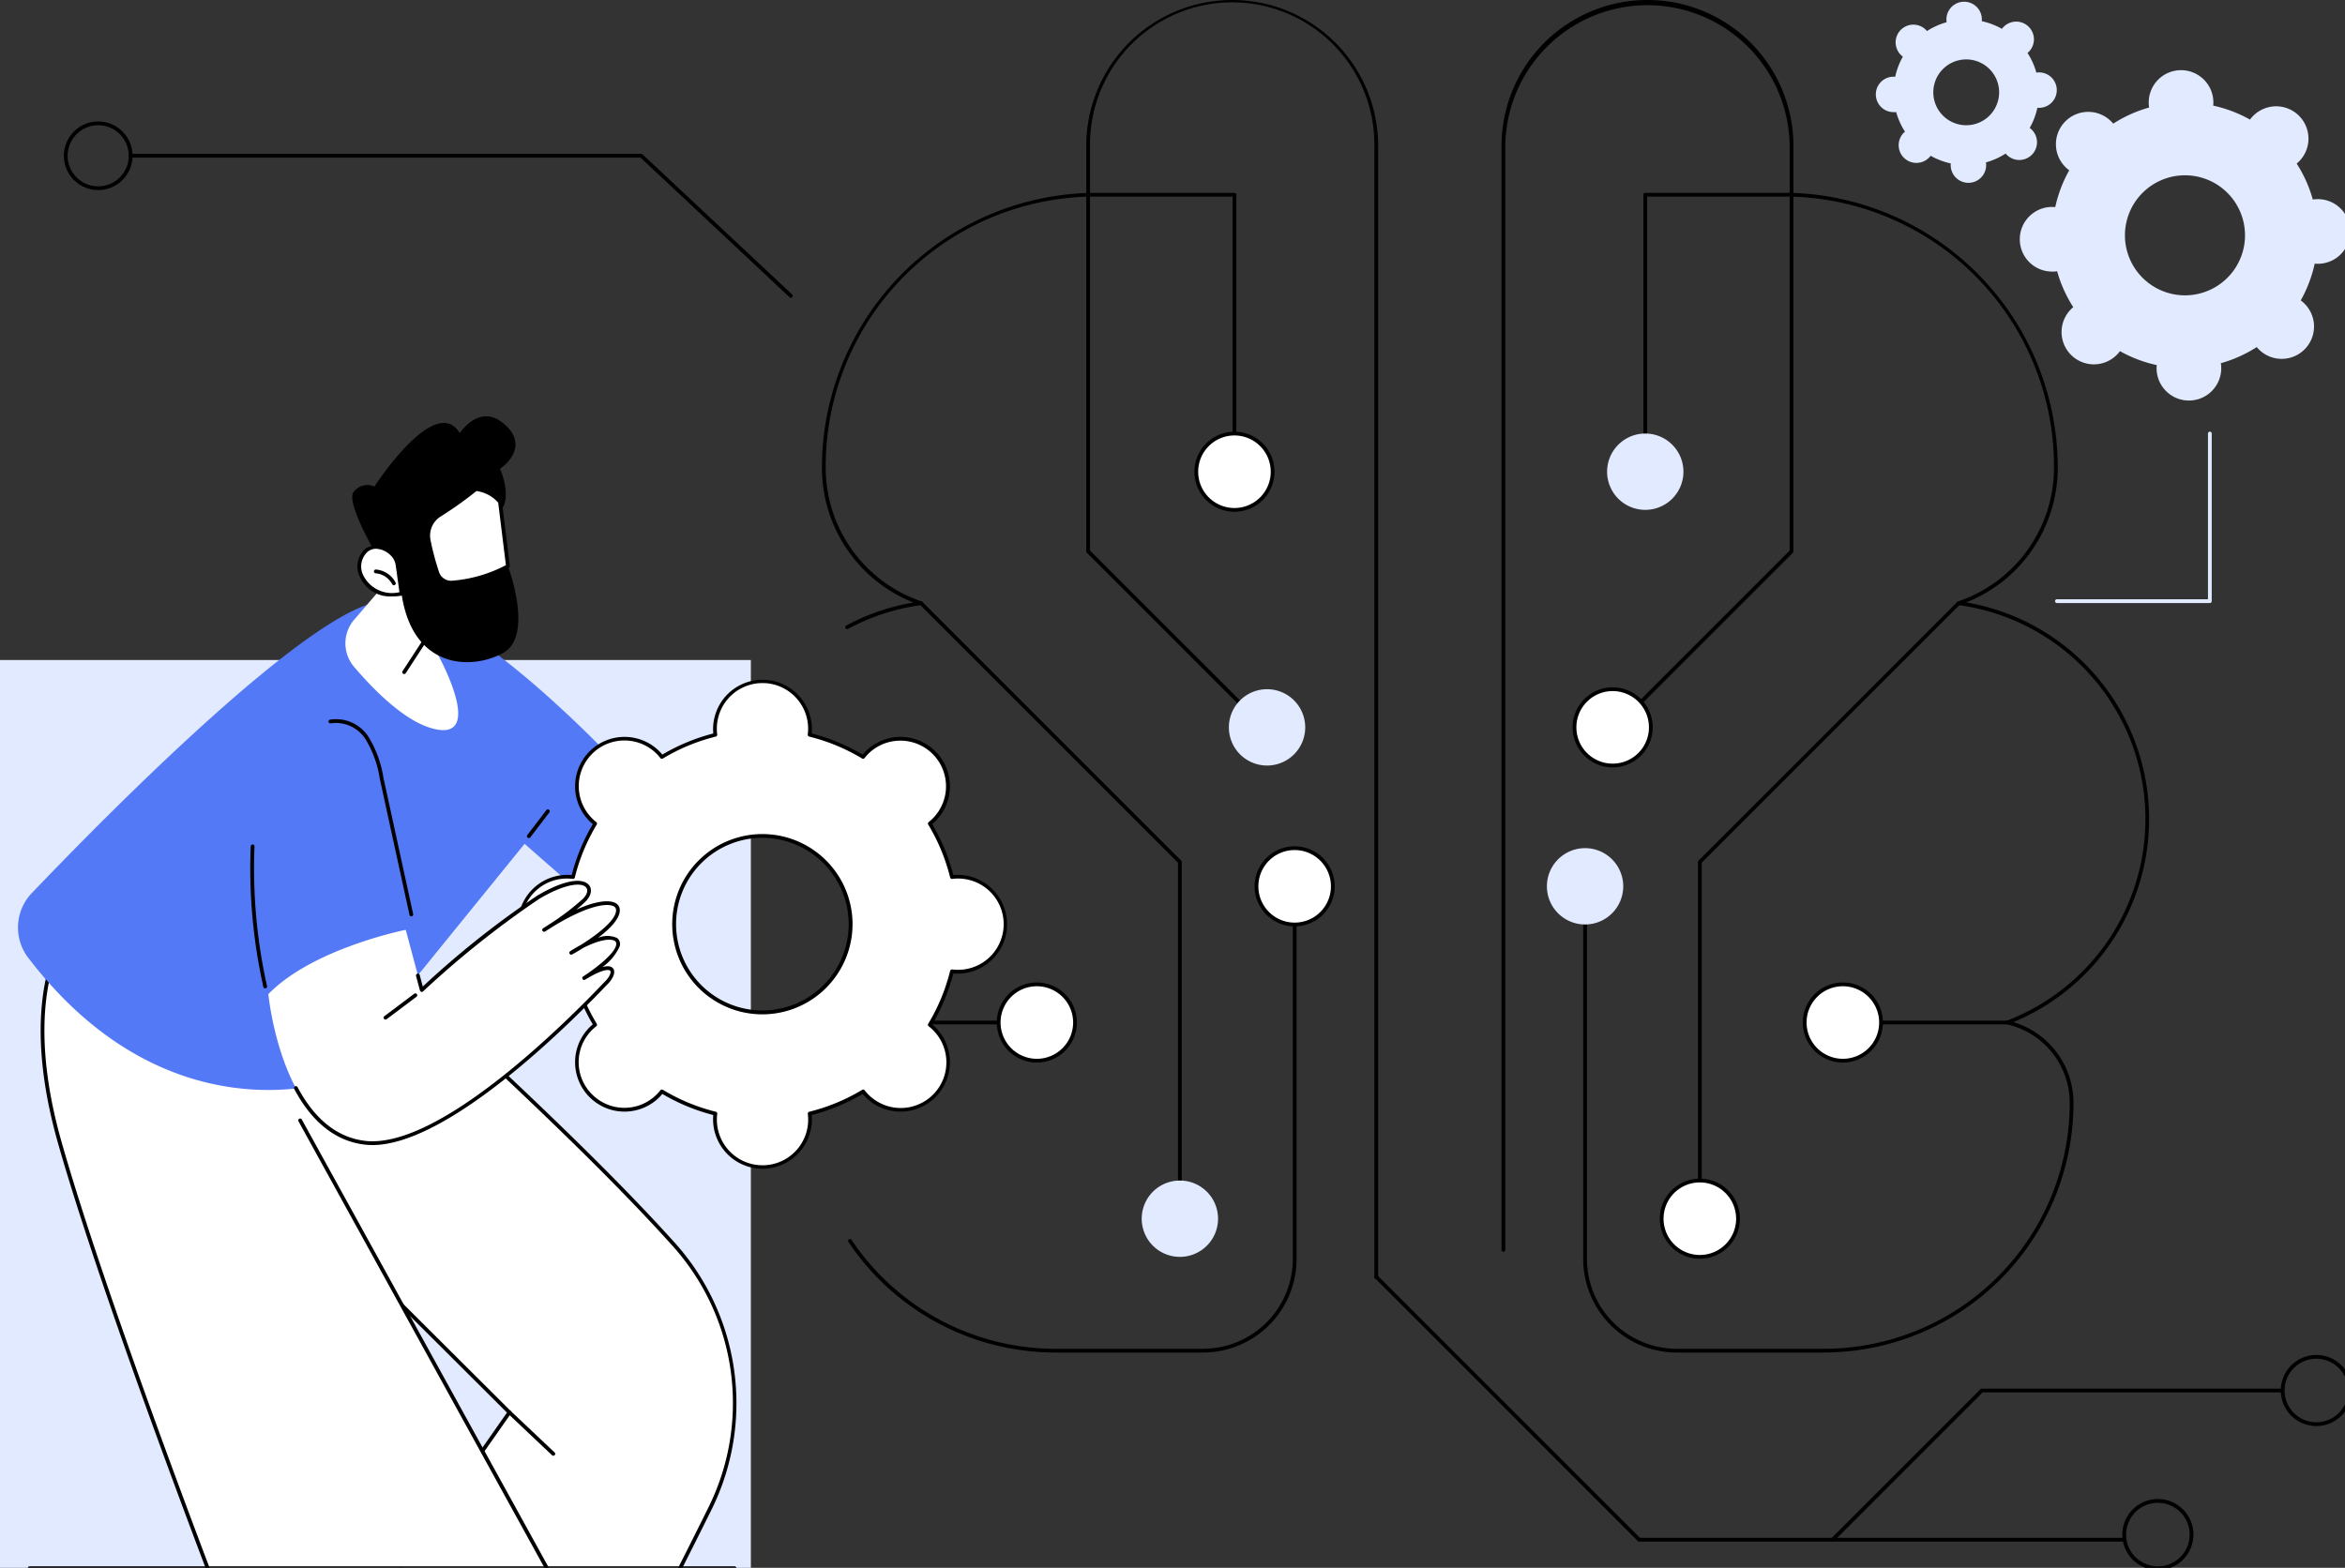 <svg id="Promising_and_enhancing" data-name="Promising and enhancing" xmlns="http://www.w3.org/2000/svg" xmlns:xlink="http://www.w3.org/1999/xlink" width="163" height="109" viewBox="0 0 163 109">
  <rect x="0" y="0" width="163" height="109" fill="#333333" stroke="none"/>
  <defs>
    <clipPath id="clipPath">
      <rect id="Rectangle_869" data-name="Rectangle 869" width="163" height="109" fill="none"/>
    </clipPath>
  </defs>
  <g id="Group_1941" data-name="Group 1941" clipPath="url(#clipPath)">
    <path id="Path_1473" data-name="Path 1473" d="M114.183,91.517a.13.13,0,0,1-.09-.036l-10.359-9.707H68.285a.131.131,0,0,1,0-.262h35.5a.131.131,0,0,1,.09.036l10.4,9.743a.131.131,0,0,1-.09.227" transform="translate(-59.212 -70.817)"/>
    <path id="Path_1474" data-name="Path 1474" d="M36.23,69.1a2.386,2.386,0,1,1,2.386-2.386A2.389,2.389,0,0,1,36.23,69.1m0-4.51a2.124,2.124,0,1,0,2.124,2.124,2.126,2.126,0,0,0-2.124-2.124" transform="translate(-29.404 -55.884)"/>
    <path id="Path_1475" data-name="Path 1475" d="M473.945,513.021H463.7A17.319,17.319,0,0,1,449.3,505.33a.131.131,0,1,1,.218-.146,17.057,17.057,0,0,0,14.188,7.576h10.243a6.25,6.25,0,0,0,6.243-6.243V482.391a.131.131,0,0,1,.262,0v24.125a6.512,6.512,0,0,1-6.505,6.505" transform="translate(-390.328 -418.986)"/>
    <path id="Path_1476" data-name="Path 1476" d="M474,88.91a.131.131,0,0,1-.131-.131V10.144a9.883,9.883,0,1,0-19.765,0v3.394a.131.131,0,0,1-.127.131,18.768,18.768,0,0,0-18.246,18.845,9.814,9.814,0,0,0,6.669,9.3.131.131,0,0,1-.025.254,14.881,14.881,0,0,0-5.09,1.652.131.131,0,1,1-.124-.231,15.132,15.132,0,0,1,4.672-1.6,10.076,10.076,0,0,1-6.364-9.371,19.118,19.118,0,0,1,18.373-19.1V10.144a10.145,10.145,0,1,1,20.29,0V88.778a.131.131,0,0,1-.131.131" transform="translate(-378.337 0.001)"/>
    <path id="Path_1477" data-name="Path 1477" d="M470.7,541.092h-9.431a.131.131,0,1,1,0-.262H470.7a.131.131,0,1,1,0,.262" transform="translate(-400.637 -469.871)"/>
    <path id="Path_1478" data-name="Path 1478" d="M505.1,359.4a.131.131,0,0,1-.131-.131V336.83L487.016,318.88a.131.131,0,0,1,.186-.186l17.989,17.989a.131.131,0,0,1,.038.093v22.493a.131.131,0,0,1-.131.131" transform="translate(-423.085 -276.847)"/>
    <path id="Path_1479" data-name="Path 1479" d="M586.5,138.112a.131.131,0,0,1-.093-.038l-10.862-10.862a.131.131,0,0,1-.038-.093v-24.8a.131.131,0,1,1,.262,0v24.742L586.6,137.888a.131.131,0,0,1-.093.224" transform="translate(-500.001 -88.784)"/>
    <path id="Path_1480" data-name="Path 1480" d="M585.807,120.215a.131.131,0,0,1-.131-.131v-17.63H575.64a.131.131,0,0,1,0-.262h10.167a.131.131,0,0,1,.131.131v17.762a.131.131,0,0,1-.131.131" transform="translate(-500 -88.783)"/>
    <path id="Path_1481" data-name="Path 1481" d="M639.085,232.4a2.653,2.653,0,1,1-2.653-2.653,2.653,2.653,0,0,1,2.653,2.653" transform="translate(-550.625 -199.605)" fill="#fff"/>
    <path id="Path_1482" data-name="Path 1482" d="M635.564,234.317a2.784,2.784,0,1,1,2.784-2.784,2.787,2.787,0,0,1-2.784,2.784m0-5.306a2.522,2.522,0,1,0,2.522,2.522,2.525,2.525,0,0,0-2.522-2.522" transform="translate(-549.757 -198.736)"/>
    <path id="Path_1483" data-name="Path 1483" d="M656.352,367.863a2.653,2.653,0,1,1-2.653-2.653,2.653,2.653,0,0,1,2.653,2.653" transform="translate(-565.627 -317.293)" fill="#e2eaff"/>
    <path id="Path_1484" data-name="Path 1484" d="M670.975,452.1a2.653,2.653,0,1,1-2.653-2.653,2.653,2.653,0,0,1,2.653,2.653" transform="translate(-578.331 -390.48)" fill="#fff"/>
    <path id="Path_1485" data-name="Path 1485" d="M667.454,454.016a2.784,2.784,0,1,1,2.784-2.784,2.787,2.787,0,0,1-2.784,2.784m0-5.306a2.522,2.522,0,1,0,2.522,2.522,2.525,2.525,0,0,0-2.522-2.522" transform="translate(-577.463 -389.61)"/>
    <path id="Path_1486" data-name="Path 1486" d="M534.4,524.263a2.653,2.653,0,1,1-2.653-2.653,2.653,2.653,0,0,1,2.653,2.653" transform="translate(-459.671 -453.173)" fill="#fff"/>
    <path id="Path_1487" data-name="Path 1487" d="M530.874,526.178a2.784,2.784,0,1,1,2.784-2.784,2.787,2.787,0,0,1-2.784,2.784m0-5.306a2.522,2.522,0,1,0,2.522,2.522,2.525,2.525,0,0,0-2.522-2.522" transform="translate(-458.803 -452.304)"/>
    <path id="Path_1488" data-name="Path 1488" d="M610.171,628.223a2.653,2.653,0,1,1-2.653-2.653,2.653,2.653,0,0,1,2.653,2.653" transform="translate(-525.505 -543.493)" fill="#e2eaff"/>
    <path id="Path_1489" data-name="Path 1489" d="M817.908,94.035H807.666a6.513,6.513,0,0,1-6.505-6.505V63.405a.131.131,0,1,1,.262,0V87.53a6.25,6.25,0,0,0,6.243,6.243h10.243a17.089,17.089,0,0,0,17.07-17.07,5.6,5.6,0,0,0-4.359-5.486.131.131,0,0,1-.017-.25,15.016,15.016,0,0,0-3.36-28.9.131.131,0,0,1-.025-.254,9.814,9.814,0,0,0,6.668-9.3A18.768,18.768,0,0,0,815.639,13.67a.131.131,0,0,1-.127-.131V10.145a9.883,9.883,0,0,0-19.765,0V86.9a.131.131,0,1,1-.262,0V10.145a10.145,10.145,0,0,1,20.29,0v3.267a19.119,19.119,0,0,1,18.373,19.1,10.076,10.076,0,0,1-6.364,9.371,15.279,15.279,0,0,1,3.281,29.178,5.862,5.862,0,0,1,4.176,5.638,17.352,17.352,0,0,1-17.332,17.332" transform="translate(-691.114)"/>
    <path id="Path_1490" data-name="Path 1490" d="M1000.182,541.092h-9.431a.131.131,0,1,1,0-.262h9.431a.131.131,0,0,1,0,.262" transform="translate(-860.648 -469.871)"/>
    <path id="Path_1491" data-name="Path 1491" d="M899.686,359.4a.131.131,0,0,1-.131-.131V336.776a.132.132,0,0,1,.038-.093l17.989-17.989a.131.131,0,0,1,.185.186L899.817,336.83v22.439a.131.131,0,0,1-.131.131" transform="translate(-781.531 -276.847)"/>
    <path id="Path_1492" data-name="Path 1492" d="M865.475,138.112a.131.131,0,0,1-.093-.224l10.823-10.823V102.323a.131.131,0,1,1,.262,0v24.8a.131.131,0,0,1-.038.093l-10.862,10.862a.131.131,0,0,1-.093.038" transform="translate(-751.808 -88.784)"/>
    <path id="Path_1493" data-name="Path 1493" d="M870.771,120.215a.131.131,0,0,1-.131-.131V102.322a.131.131,0,0,1,.131-.131h10.167a.131.131,0,1,1,0,.262H870.9v17.63a.131.131,0,0,1-.131.131" transform="translate(-756.409 -88.783)"/>
    <path id="Path_1494" data-name="Path 1494" d="M851.42,232.4a2.653,2.653,0,1,0,2.653-2.653,2.653,2.653,0,0,0-2.653,2.653" transform="translate(-739.711 -199.605)" fill="#e2eaff"/>
    <path id="Path_1495" data-name="Path 1495" d="M834.153,367.863a2.653,2.653,0,1,0,2.653-2.653,2.653,2.653,0,0,0-2.653,2.653" transform="translate(-724.71 -317.293)" fill="#fff"/>
    <path id="Path_1496" data-name="Path 1496" d="M835.937,369.778a2.784,2.784,0,1,1,2.784-2.784,2.787,2.787,0,0,1-2.784,2.784m0-5.306a2.522,2.522,0,1,0,2.522,2.522,2.525,2.525,0,0,0-2.522-2.522" transform="translate(-723.841 -316.425)"/>
    <path id="Path_1497" data-name="Path 1497" d="M819.53,452.1a2.653,2.653,0,1,0,2.653-2.653,2.653,2.653,0,0,0-2.653,2.653" transform="translate(-712.005 -390.48)" fill="#e2eaff"/>
    <path id="Path_1498" data-name="Path 1498" d="M956.11,524.263a2.653,2.653,0,1,0,2.653-2.653,2.653,2.653,0,0,0-2.653,2.653" transform="translate(-830.665 -453.173)" fill="#fff"/>
    <path id="Path_1499" data-name="Path 1499" d="M957.894,526.178a2.784,2.784,0,1,1,2.784-2.784,2.787,2.787,0,0,1-2.784,2.784m0-5.306a2.522,2.522,0,1,0,2.522,2.522,2.525,2.525,0,0,0-2.522-2.522" transform="translate(-829.797 -452.304)"/>
    <path id="Path_1500" data-name="Path 1500" d="M880.334,628.223a2.653,2.653,0,1,0,2.653-2.653,2.653,2.653,0,0,0-2.653,2.653" transform="translate(-764.831 -543.493)" fill="#fff"/>
    <path id="Path_1501" data-name="Path 1501" d="M882.119,630.138a2.784,2.784,0,1,1,2.784-2.784,2.787,2.787,0,0,1-2.784,2.784m0-5.306a2.522,2.522,0,1,0,2.522,2.522,2.525,2.525,0,0,0-2.522-2.522" transform="translate(-763.964 -542.625)"/>
    <path id="Path_1502" data-name="Path 1502" d="M780.272,694.184h-33.72a.131.131,0,0,1-.093-.038L728.194,675.88a.131.131,0,1,1,.186-.185l18.227,18.227h33.666a.131.131,0,1,1,0,.262" transform="translate(-632.619 -587.008)"/>
    <path id="Path_1503" data-name="Path 1503" d="M1126.848,799.277a2.471,2.471,0,1,1,2.471-2.471,2.474,2.474,0,0,1-2.471,2.471m0-4.679a2.208,2.208,0,1,0,2.209,2.209,2.211,2.211,0,0,0-2.209-2.209" transform="translate(-976.855 -690.116)"/>
    <path id="Path_1504" data-name="Path 1504" d="M970.04,746.46a.131.131,0,0,1-.093-.224l10.371-10.371a.132.132,0,0,1,.093-.038h20.808a.131.131,0,1,1,0,.262H980.465l-10.332,10.332a.131.131,0,0,1-.093.038" transform="translate(-842.654 -639.284)"/>
    <path id="Path_1505" data-name="Path 1505" d="M1210.806,722.938a2.471,2.471,0,1,1,2.471-2.471,2.474,2.474,0,0,1-2.471,2.471m0-4.679a2.208,2.208,0,1,0,2.208,2.208,2.211,2.211,0,0,0-2.208-2.208" transform="translate(-1049.798 -623.793)"/>
    <path id="Path_1506" data-name="Path 1506" d="M1072.452,51.293a2.256,2.256,0,0,0,.272-.026,9.17,9.17,0,0,0,1.121,2.495,2.247,2.247,0,1,0,3.071,3.269,2.291,2.291,0,0,0,.174-.211,9.165,9.165,0,0,0,2.557.971,2.276,2.276,0,0,0-.01.273,2.247,2.247,0,1,0,4.466-.405,9.171,9.171,0,0,0,2.495-1.121,2.247,2.247,0,1,0,3.058-3.244,9.169,9.169,0,0,0,.971-2.557,2.247,2.247,0,1,0-.132-4.456,9.166,9.166,0,0,0-1.121-2.5,2.247,2.247,0,1,0-3.244-3.058,9.168,9.168,0,0,0-2.557-.971,2.247,2.247,0,1,0-4.482-.14,2.291,2.291,0,0,0,.026.272,9.174,9.174,0,0,0-2.495,1.121,2.247,2.247,0,1,0-3.058,3.244,9.169,9.169,0,0,0-.971,2.557,2.247,2.247,0,1,0-.14,4.482m9.034-6.691a4.173,4.173,0,1,1-4.048,4.3,4.173,4.173,0,0,1,4.048-4.3" transform="translate(-929.733 -32.408)" fill="#e2eaff"/>
    <path id="Path_1507" data-name="Path 1507" d="M995.008,8.67a1.236,1.236,0,0,0,.149-.014,5.029,5.029,0,0,0,.615,1.368,1.219,1.219,0,0,0-.11.1,1.232,1.232,0,0,0,1.793,1.69,1.253,1.253,0,0,0,.1-.116,5.026,5.026,0,0,0,1.4.533,1.232,1.232,0,1,0,2.458.077,1.276,1.276,0,0,0-.014-.149,5.028,5.028,0,0,0,1.368-.615,1.232,1.232,0,1,0,1.792-1.684,1.254,1.254,0,0,0-.116-.1,5.026,5.026,0,0,0,.533-1.4,1.232,1.232,0,1,0,.077-2.458,1.266,1.266,0,0,0-.149.014,5.026,5.026,0,0,0-.615-1.368,1.214,1.214,0,0,0,.11-.1,1.232,1.232,0,1,0-1.889-1.575,5.028,5.028,0,0,0-1.4-.533,1.232,1.232,0,1,0-2.443.072,5.029,5.029,0,0,0-1.368.615,1.261,1.261,0,0,0-.1-.11,1.232,1.232,0,1,0-1.575,1.889,5.035,5.035,0,0,0-.533,1.4,1.257,1.257,0,0,0-.15-.006,1.232,1.232,0,0,0,.073,2.463M999.961,5a2.288,2.288,0,1,1-2.22,2.355A2.288,2.288,0,0,1,999.961,5" transform="translate(-863.357 -0.868)" fill="#e2eaff"/>
    <path id="Path_1508" data-name="Path 1508" d="M1099.486,240.662h-10.629a.131.131,0,1,1,0-.262h10.5V228.88a.131.131,0,0,1,.262,0v11.651a.131.131,0,0,1-.131.131" transform="translate(-945.882 -198.736)" fill="#e2eaff"/>
    <rect id="Rectangle_868" data-name="Rectangle 868" width="52.193" height="63.141" transform="translate(0 45.888)" fill="#e2eaff"/>
    <path id="Path_1509" data-name="Path 1509" d="M102.927,521.53l-7.592,10.835h19.456c.544-1.075,1.278-2.536,2.065-4.124a16.54,16.54,0,0,0-2.513-18.4c-6.531-7.271-16.641-16.238-20.96-20.394a20.036,20.036,0,0,0-1.885-1.665c-3.973-2.836-13.784,6.923-13.784,6.923L89.8,508.451Z" transform="translate(-67.519 -423.335)" fill="#fff"/>
    <path id="Path_1510" data-name="Path 1510" d="M113.923,531.617a.131.131,0,0,1-.117-.19c.491-.971,1.248-2.475,2.065-4.123a16.326,16.326,0,0,0-2.493-18.253c-4.844-5.392-11.649-11.711-16.618-16.324-1.728-1.6-3.221-2.991-4.335-4.063a19.857,19.857,0,0,0-1.87-1.652c-3.641-2.6-12.542,5.866-13.527,6.823l12.008,13.651,13.117,13.073a.131.131,0,0,1,.015.168l-7.592,10.835a.131.131,0,1,1-.215-.151l7.529-10.744-13.044-13-12.1-13.751a.131.131,0,0,1,.006-.18c.4-.4,9.936-9.8,13.953-6.937a20.072,20.072,0,0,1,1.9,1.677c1.112,1.07,2.6,2.456,4.332,4.06,4.973,4.617,11.783,10.94,16.634,16.341a16.671,16.671,0,0,1,2.533,18.545c-.817,1.649-1.575,3.153-2.066,4.125a.131.131,0,0,1-.117.072" transform="translate(-66.65 -422.456)"/>
    <path id="Path_1511" data-name="Path 1511" d="M272.061,750.565a.131.131,0,0,1-.09-.036l-3.052-2.882a.131.131,0,0,1,.18-.191l3.052,2.882a.131.131,0,0,1-.09.227" transform="translate(-233.6 -649.357)"/>
    <path id="Path_1512" data-name="Path 1512" d="M33.988,529.582H57.567L35.9,490.263l-10.989-6.2c-.106.285-4.451,4.481-1.218,15.892,2.485,8.769,7.912,23.346,10.291,29.627" transform="translate(-19.55 -420.552)" fill="#fff"/>
    <path id="Path_1513" data-name="Path 1513" d="M33.162,528.824a.131.131,0,0,1-.123-.085c-2.262-5.969-7.792-20.805-10.295-29.638-1.913-6.751-1.515-12.376,1.121-15.839.046-.06.093-.122.1-.14a.129.129,0,0,1,.168-.075.134.134,0,0,1,.076.171.993.993,0,0,1-.137.2c-2.584,3.4-2.967,8.939-1.077,15.608,2.5,8.823,8.028,23.651,10.288,29.616a.131.131,0,0,1-.076.169.133.133,0,0,1-.047.008" transform="translate(-18.724 -419.663)"/>
    <path id="Path_1514" data-name="Path 1514" d="M175.3,624.11a.131.131,0,0,1-.115-.068L158.037,592.91a.131.131,0,0,1,.23-.127l17.153,31.133a.131.131,0,0,1-.115.194" transform="translate(-137.288 -514.95)"/>
    <path id="Path_1515" data-name="Path 1515" d="M31.334,351.935s-11.476,3.987-21.094-8.586a3.467,3.467,0,0,1,.241-4.5c5.257-5.5,19.667-20.121,24.475-20.293,5.924-.211,17.369,12.524,17.369,12.524l-4.238,7.275-3.35-2.933Z" transform="translate(-8.274 -276.755)" fill="#5479f7"/>
    <path id="Path_1516" data-name="Path 1516" d="M279.268,430.878a.131.131,0,0,1-.1-.211l1.322-1.731a.131.131,0,1,1,.209.159l-1.322,1.731a.131.131,0,0,1-.1.052" transform="translate(-242.513 -372.613)"/>
    <path id="Path_1517" data-name="Path 1517" d="M179.8,394.609a.131.131,0,0,1-.128-.1l-2.067-9.481a7.45,7.45,0,0,0-.986-2.732,2.449,2.449,0,0,0-2.413-1.106.131.131,0,0,1-.063-.255,2.678,2.678,0,0,1,2.69,1.21,7.647,7.647,0,0,1,1.028,2.828l2.067,9.481a.131.131,0,0,1-.1.156.129.129,0,0,1-.028,0" transform="translate(-151.209 -330.901)"/>
    <path id="Path_1518" data-name="Path 1518" d="M133.627,457.459a.131.131,0,0,1-.128-.1,37.748,37.748,0,0,1-.878-9.78.131.131,0,1,1,.262.011,37.486,37.486,0,0,0,.872,9.712.131.131,0,0,1-.1.157.133.133,0,0,1-.029,0" transform="translate(-115.193 -388.744)"/>
    <path id="Path_1519" data-name="Path 1519" d="M305.807,374.708a3.341,3.341,0,0,0-.4.027,13.478,13.478,0,0,0-1.539-3.716,3.3,3.3,0,1,0-4.635-4.635,13.48,13.48,0,0,0-3.716-1.539,3.3,3.3,0,1,0-6.555,0,13.479,13.479,0,0,0-3.716,1.539,3.344,3.344,0,0,0-.265-.3,3.3,3.3,0,1,0-4.673,4.673,3.343,3.343,0,0,0,.3.264,13.487,13.487,0,0,0-1.539,3.716,3.338,3.338,0,0,0-.4-.027,3.3,3.3,0,1,0,.4,6.581A13.482,13.482,0,0,0,280.611,385a3.338,3.338,0,0,0-.3.264,3.3,3.3,0,1,0,4.937,4.37,13.483,13.483,0,0,0,3.716,1.539,3.3,3.3,0,1,0,6.555,0,13.484,13.484,0,0,0,3.716-1.539A3.3,3.3,0,1,0,303.867,385a13.474,13.474,0,0,0,1.539-3.716,3.3,3.3,0,1,0,.4-6.581m-13.568,9.44a6.136,6.136,0,1,1,6.136-6.136,6.136,6.136,0,0,1-6.136,6.136" transform="translate(-239.238 -313.757)" fill="#fff"/>
    <path id="Path_1520" data-name="Path 1520" d="M291.37,394.146a3.439,3.439,0,0,1-3.435-3.435c0-.095,0-.194.015-.3a13.6,13.6,0,0,1-3.542-1.467c-.069.083-.136.157-.2.224a3.435,3.435,0,1,1-4.858-4.858c.067-.067.141-.134.224-.2a13.6,13.6,0,0,1-1.467-3.542c-.108.01-.207.015-.3.015a3.435,3.435,0,0,1,0-6.871c.095,0,.194.005.3.015a13.6,13.6,0,0,1,1.467-3.542c-.083-.069-.157-.136-.224-.2a3.435,3.435,0,1,1,4.858-4.858c.067.067.134.141.2.224a13.61,13.61,0,0,1,3.542-1.467c-.01-.108-.015-.207-.015-.3a3.435,3.435,0,0,1,6.871,0c0,.094-.005.194-.015.3a13.608,13.608,0,0,1,3.542,1.467c.069-.083.136-.157.2-.224a3.435,3.435,0,1,1,4.858,4.858c-.067.067-.141.134-.224.2a13.6,13.6,0,0,1,1.467,3.542c.108-.01.207-.015.3-.015a3.435,3.435,0,0,1,0,6.871c-.094,0-.194-.005-.3-.015a13.6,13.6,0,0,1-1.467,3.542c.083.069.157.136.224.2a3.435,3.435,0,1,1-4.858,4.858c-.067-.067-.134-.141-.2-.224a13.6,13.6,0,0,1-3.542,1.467c.01.108.015.207.015.3a3.439,3.439,0,0,1-3.435,3.435m-6.993-5.506a.129.129,0,0,1,.068.019,13.35,13.35,0,0,0,3.679,1.524.131.131,0,0,1,.1.143,3.173,3.173,0,1,0,6.294,0,.131.131,0,0,1,.1-.143,13.351,13.351,0,0,0,3.679-1.524.131.131,0,0,1,.171.031,3.173,3.173,0,1,0,4.451-4.451.131.131,0,0,1-.031-.171,13.343,13.343,0,0,0,1.524-3.679.131.131,0,0,1,.143-.1,3.138,3.138,0,0,0,.385.026,3.173,3.173,0,1,0-.385-6.32.132.132,0,0,1-.143-.1,13.348,13.348,0,0,0-1.524-3.68.131.131,0,0,1,.031-.171,3.172,3.172,0,1,0-4.2-4.741,3.23,3.23,0,0,0-.254.29.131.131,0,0,1-.171.031,13.349,13.349,0,0,0-3.679-1.524.131.131,0,0,1-.1-.143,3.173,3.173,0,1,0-6.294,0,.131.131,0,0,1-.1.143,13.351,13.351,0,0,0-3.679,1.524.131.131,0,0,1-.171-.031,3.234,3.234,0,0,0-.254-.29,3.173,3.173,0,1,0-4.2,4.741.131.131,0,0,1,.031.171,13.348,13.348,0,0,0-1.524,3.68.131.131,0,0,1-.143.1,3.173,3.173,0,1,0,0,6.294.131.131,0,0,1,.143.1,13.346,13.346,0,0,0,1.524,3.679.131.131,0,0,1-.031.171,3.155,3.155,0,0,0-.29,4.741,3.173,3.173,0,0,0,4.487,0,3.219,3.219,0,0,0,.254-.29.131.131,0,0,1,.1-.05m6.993-5.229a6.267,6.267,0,1,1,6.267-6.267,6.274,6.274,0,0,1-6.267,6.267m0-12.272a6,6,0,1,0,6,6,6.012,6.012,0,0,0-6-6" transform="translate(-238.369 -312.889)"/>
    <path id="Path_1521" data-name="Path 1521" d="M142.172,475.477s.909,9.644,6.7,10.338,16.149-10.446,16.829-11.154.646-1.661-1.575-.3c0,0,2.122-1.348,2.34-2.226s-1.381-.741-3.24.468c0,0,3.422-1.856,3.24-3.048-.094-.614-1.67-.8-5.126,1.458a20.3,20.3,0,0,0,2.8-2.073c.9-.908-.009-2.083-3.2-.2a65.845,65.845,0,0,0-8.1,6.453l-1.118-4.18s-6.45,1.281-9.544,4.464" transform="translate(-123.519 -406.367)" fill="#fff"/>
    <path id="Path_1522" data-name="Path 1522" d="M161.185,485.1a4.58,4.58,0,0,1-.545-.032c-2-.24-3.646-1.542-4.886-3.87a.131.131,0,1,1,.232-.123c1.2,2.248,2.774,3.5,4.686,3.733,5.133.613,14.019-8.272,16.62-11.011l.1-.1c.322-.335.4-.631.329-.717-.01-.012-.257-.288-1.74.621a.131.131,0,0,1-.139-.223c.578-.367,2.114-1.469,2.283-2.147.049-.2-.022-.273-.079-.314-.295-.21-1.149-.067-2.207.482-.376.233-.669.4-.765.447a.131.131,0,0,1-.134-.225c.246-.16.493-.3.734-.431,1.079-.674,2.558-1.771,2.448-2.487a.292.292,0,0,0-.194-.216c-.527-.236-1.975.036-4.357,1.526-.213.139-.355.227-.375.24a.131.131,0,0,1-.141-.221q.182-.119.356-.228a17.559,17.559,0,0,0,2.418-1.827c.282-.283.37-.588.223-.777-.293-.377-1.439-.294-3.262.782a66.076,66.076,0,0,0-8.078,6.437.131.131,0,0,1-.216-.062l-.27-1.01a.131.131,0,1,1,.253-.068l.214.8a63.8,63.8,0,0,1,7.963-6.323c2.1-1.241,3.24-1.184,3.6-.717.232.3.137.74-.245,1.123a8.011,8.011,0,0,1-.648.572c1.7-.766,2.441-.588,2.669-.486a.552.552,0,0,1,.346.417c.1.639-.68,1.408-1.509,2.033a1.665,1.665,0,0,1,1.325.007.523.523,0,0,1,.181.591,3.534,3.534,0,0,1-1.2,1.432c.363-.1.611-.073.742.089.214.265-.019.725-.344,1.064l-.1.1c-2.534,2.667-10.989,11.122-16.3,11.122" transform="translate(-135.305 -405.492)"/>
    <path id="Path_1523" data-name="Path 1523" d="M203.355,528.2a.131.131,0,0,1-.079-.236l2.076-1.561a.131.131,0,1,1,.158.21l-2.076,1.561a.13.13,0,0,1-.079.026" transform="translate(-176.56 -457.314)"/>
    <path id="Path_1524" data-name="Path 1524" d="M187.965,289.8l-4.359,5.065a2.52,2.52,0,0,0-.009,3.277c1.316,1.546,3.4,3.67,5.322,4.25,3.125.943,1.79-2.708.462-5.19,0,0-.335-7.332-1.417-7.4" transform="translate(-158.987 -251.782)" fill="#fff"/>
    <path id="Path_1525" data-name="Path 1525" d="M213.243,337.789a.13.13,0,0,1-.071-.021.131.131,0,0,1-.038-.181l1.735-2.664a.131.131,0,0,1,.22.143l-1.734,2.664a.131.131,0,0,1-.11.06" transform="translate(-185.151 -290.928)"/>
    <path id="Path_1526" data-name="Path 1526" d="M188.473,230.532s-2.3-3.842-1.786-4.656a1.19,1.19,0,0,1,1.464-.4s4.223-6.53,5.934-3.721c0,0,1.282-1.963,2.879-.79s1.045,2.464-.082,3.273c0,0,.944,2.067-.053,3.015s-.093,3.425.605,3.756c0,0,1.834,4.842-.339,6.038s-6.287,1.152-7.057-4.123Z" transform="translate(-162.127 -191.647)"/>
    <path id="Path_1527" data-name="Path 1527" d="M193.077,291.016l.279,2s-2.072.459-2.767-1.2c-.638-1.517.763-2.79,2.081-1.584a1.3,1.3,0,0,1,.408.782" transform="translate(-165.445 -251.738)" fill="#fff"/>
    <path id="Path_1528" data-name="Path 1528" d="M191.886,292.336a2.294,2.294,0,0,1-2.266-1.33,1.649,1.649,0,0,1,.418-2.022,1.609,1.609,0,0,1,2.321,1.151l.279,2a.131.131,0,0,1-.1.146,3.393,3.393,0,0,1-.65.058m-1.143-3.312a.947.947,0,0,0-.554.174,1.382,1.382,0,0,0-.328,1.705,2.229,2.229,0,0,0,2.5,1.139l-.261-1.872a1.174,1.174,0,0,0-.367-.7,1.5,1.5,0,0,0-.99-.444" transform="translate(-164.596 -250.875)"/>
    <path id="Path_1529" data-name="Path 1529" d="M199.471,302.884a.131.131,0,0,1-.117-.071,1.437,1.437,0,0,0-1.15-.76.131.131,0,1,1,.019-.262,1.7,1.7,0,0,1,1.364.9.131.131,0,0,1-.117.191" transform="translate(-172.093 -262.195)"/>
    <path id="Path_1530" data-name="Path 1530" d="M231.848,260.085a2.569,2.569,0,0,0-1.682-.878,26.22,26.22,0,0,1-2.487,1.775,1.7,1.7,0,0,0-.782,1.815,19.2,19.2,0,0,0,.6,2.234,1.017,1.017,0,0,0,1.066.668,9.573,9.573,0,0,0,3.84-1.141Z" transform="translate(-197.093 -225.197)" fill="#fff"/>
    <path id="Path_1531" data-name="Path 1531" d="M227.581,264.967a1.145,1.145,0,0,1-1.08-.76,18.577,18.577,0,0,1-.6-2.251,1.834,1.834,0,0,1,.843-1.955,26.3,26.3,0,0,0,2.472-1.764.13.13,0,0,1,.076-.029,2.67,2.67,0,0,1,1.788.922.132.132,0,0,1,.032.07l.552,4.472a.132.132,0,0,1-.06.127,9.741,9.741,0,0,1-3.9,1.161,1.138,1.138,0,0,1-.124.007m1.764-6.5a26.322,26.322,0,0,1-2.467,1.757,1.572,1.572,0,0,0-.722,1.676,18.617,18.617,0,0,0,.593,2.217.884.884,0,0,0,.929.582,9.651,9.651,0,0,0,3.714-1.078l-.537-4.347a2.444,2.444,0,0,0-1.5-.806h-.013" transform="translate(-196.225 -224.328)"/>
    <path id="Path_1532" data-name="Path 1532" d="M63.84,830.262h-49a.131.131,0,1,1,0-.262h49a.131.131,0,1,1,0,.262" transform="translate(-12.78 -721.101)"/>
  </g>
</svg>
